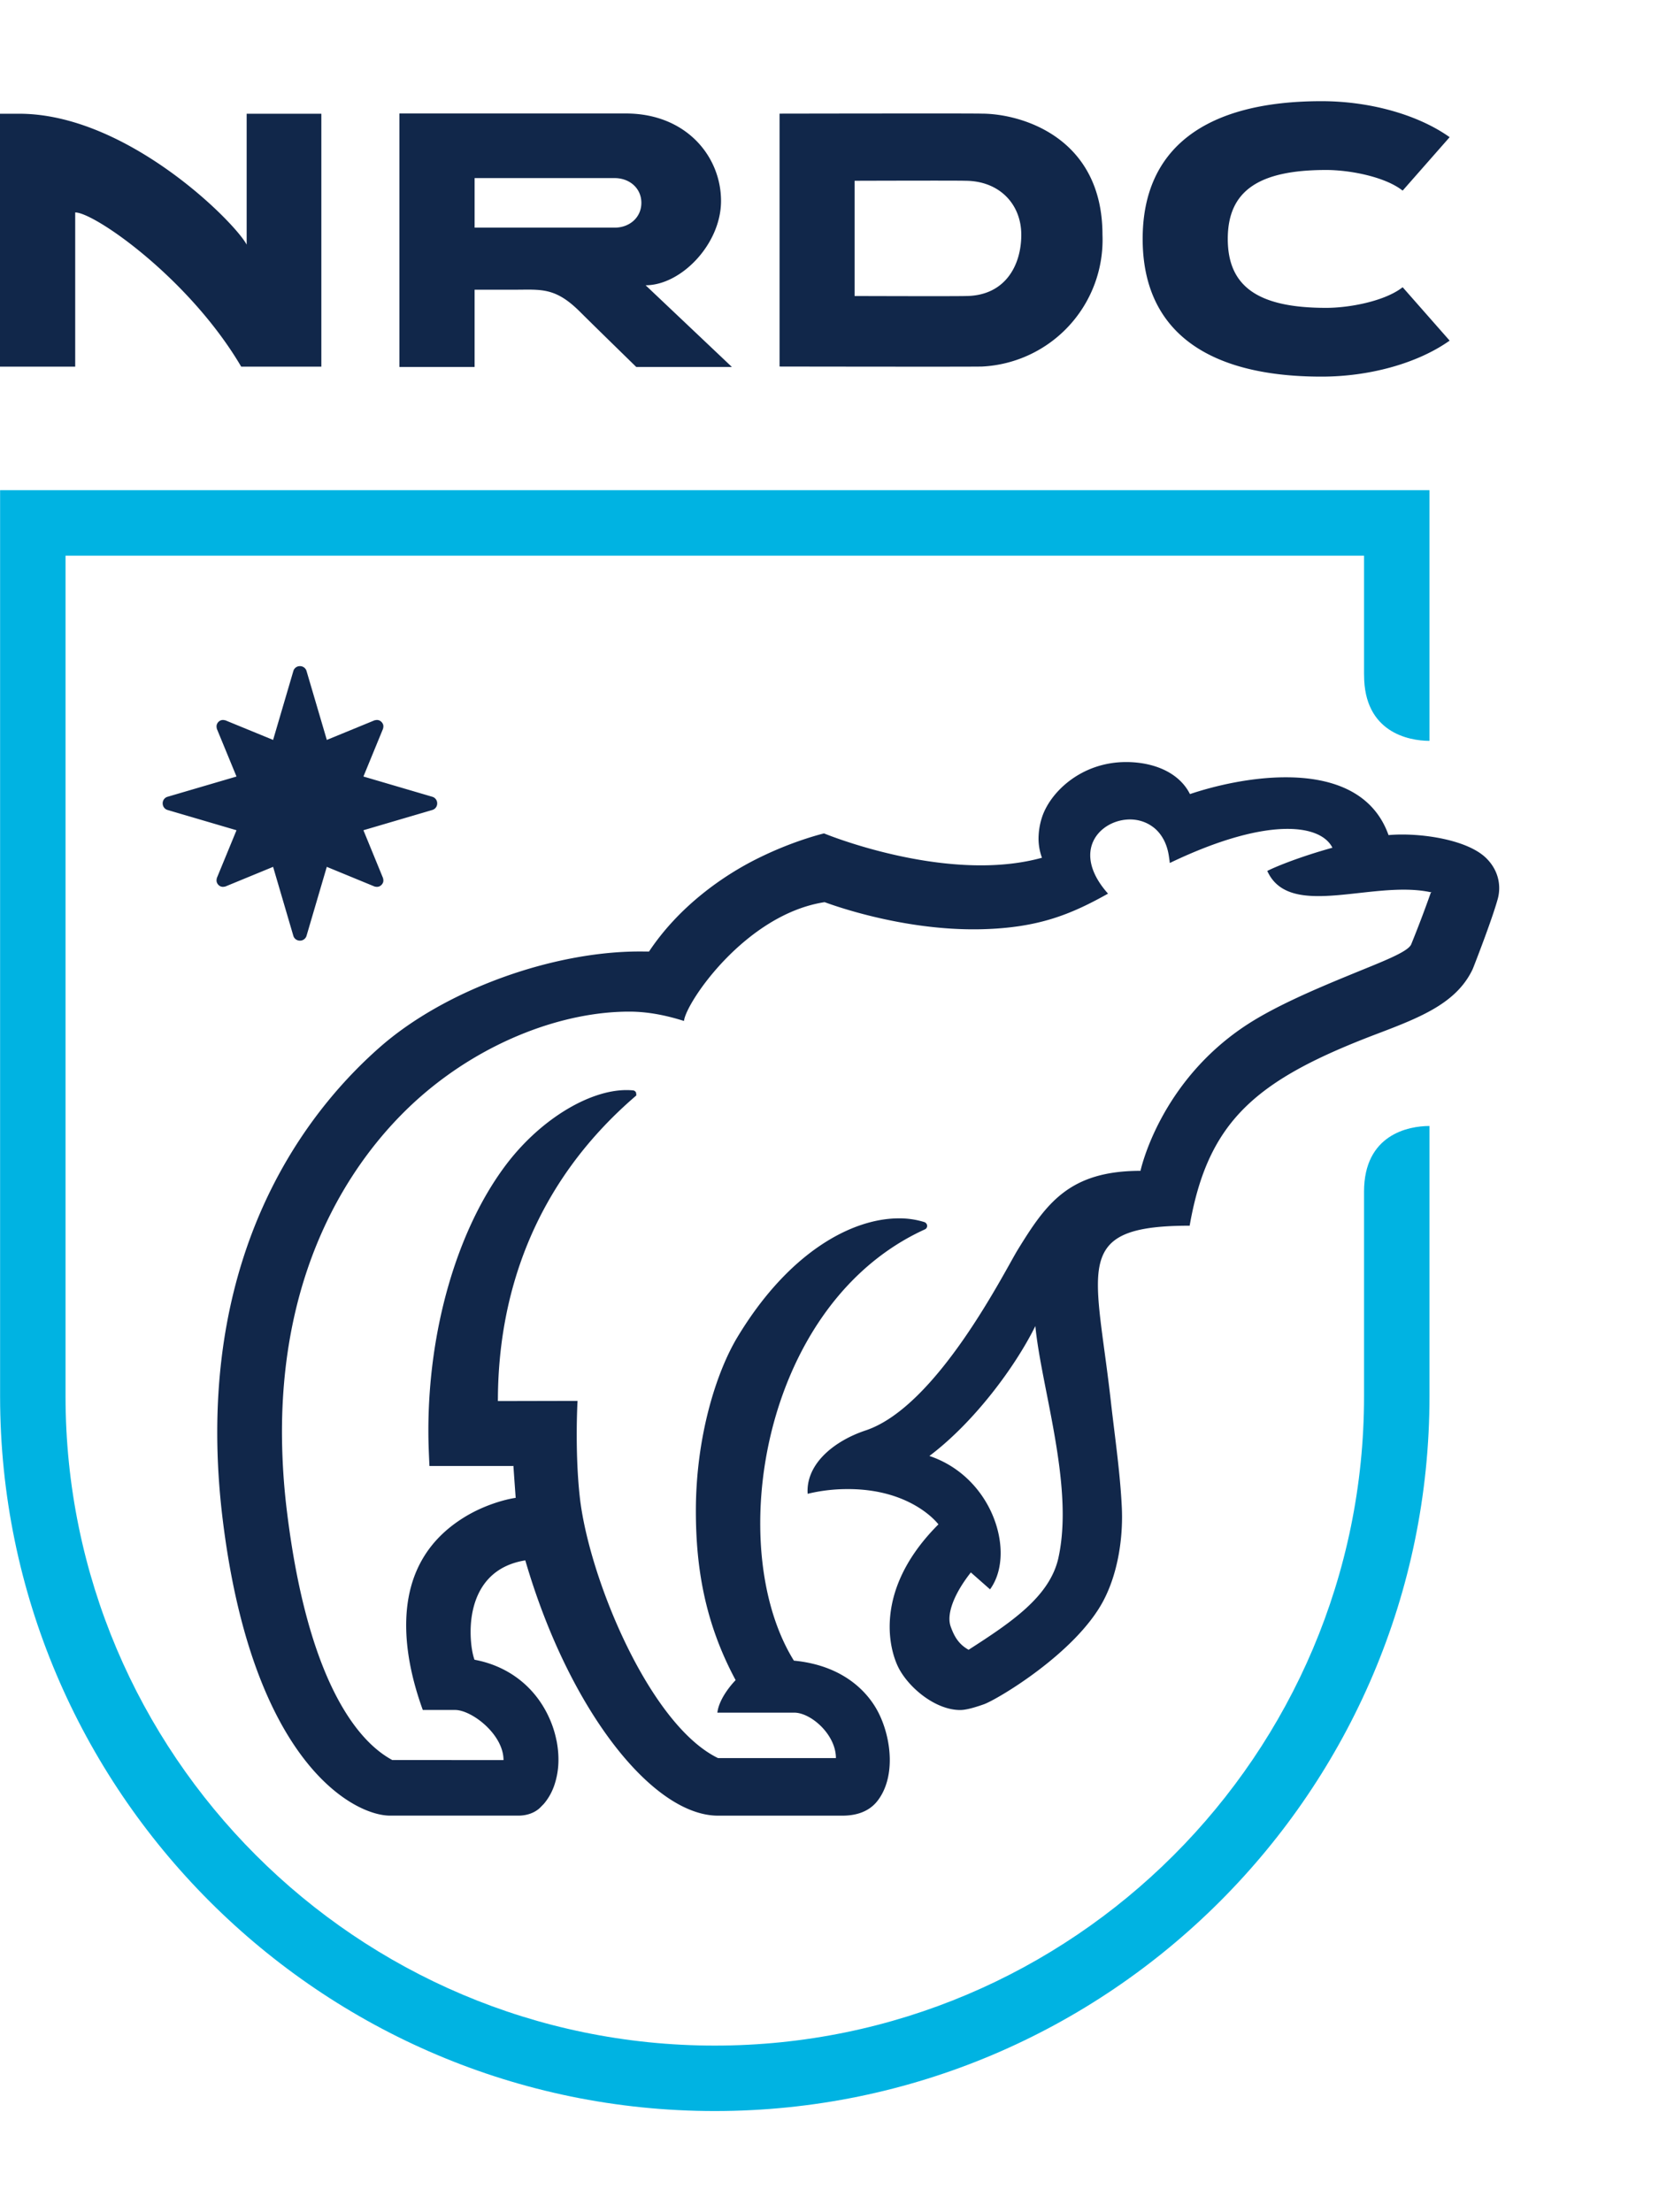 <svg height="2500" width="1875" xmlns="http://www.w3.org/2000/svg" viewBox="1 1 179.961 218"><path d="M144.36 1c-12.697 0-19.409 5.169-19.409 14.937 0 9.776 6.712 14.94 19.408 14.94 5.096 0 10.185-1.388 13.623-3.72l.27-.185-5.096-5.79-.21.152c-1.91 1.365-5.523 2.084-8.098 2.084-7.376 0-10.664-2.309-10.664-7.48 0-5.17 3.288-7.475 10.664-7.475 2.575 0 6.189.714 8.097 2.084l.211.152 5.096-5.795-.27-.186C154.548 2.388 149.455 1 144.36 1zM44.325 2.336V29.83h8.158v-8.381h4.354c2.855 0 4.381-.288 7.058 2.375 1.541 1.537 6.125 6.006 6.125 6.006h10.374l-9.36-8.862c3.854 0 8.18-4.467 8.18-9.144 0-4.859-3.81-9.488-10.319-9.488zm51.936.002c-5.394.005-10.698.015-10.698.015v27.43s20.871.036 21.971 0a13.76 13.76 0 0 0 13.057-14.29c0-10.613-8.85-13.14-13.09-13.14-.362-.02-5.847-.02-11.24-.015zM1 2.363v27.434h8.158V13.068c2.09 0 12.388 7.171 18.008 16.729h8.693V2.363h-8.103V16.56C26.463 14.105 14.76 2.363 3.084 2.363zm51.484 6.98h15.192c1.599 0 2.896 1.085 2.896 2.684 0 1.603-1.297 2.691-2.896 2.691H52.484zm46.946.278c2.908-.005 5.907-.005 6.27.013 3.7 0 6.085 2.527 6.085 5.86s-1.766 6.64-6.053 6.64c-1.1.037-12.027 0-12.027 0v-12.5s2.817-.009 5.725-.013z" fill="#11274a"/><path d="M148.966 119.28v22.195c0 38.834-31.597 70.426-70.427 70.426-38.837 0-70.43-31.593-70.43-70.426v-91.18h140.857V63.11l.004.149c0 6.192 4.822 7.12 7.095 7.124V43.196H1.01v98.279C1.01 184.22 35.79 219 78.54 219c42.745 0 77.525-34.78 77.525-77.525v-29.32c-2.277 0-7.1.921-7.1 7.124" fill="#00b3e2"/><g fill="#11274a"><path d="M42.579 85.422l-.03-.157-2.126-5.187 7.506-2.207a.736.736 0 0 0 .496-.706.74.74 0 0 0-.496-.707l-7.506-2.207 2.127-5.18.029-.156a.696.696 0 0 0-.04-.357c-.004-.01-.015-.018-.018-.029a.75.75 0 0 0-.343-.346c-.01-.004-.021-.011-.032-.015a.785.785 0 0 0-.226-.05.84.84 0 0 0-.131.01l-.157.026-5.18 2.127-2.21-7.507a.741.741 0 0 0-.707-.495.734.734 0 0 0-.703.495l-2.207 7.507-5.183-2.127-.156-.026a.686.686 0 0 0-.357.04l-.033.015a.734.734 0 0 0-.342.346c-.004.007-.011.018-.015.03a.7.7 0 0 0-.05.229c0 .043.003.084.006.127l.026.157 2.134 5.18-7.514 2.206a.736.736 0 0 0-.495.7c0 .295.164.593.495.713l7.514 2.208-2.134 5.186-.026.157c-.003.044-.007.084-.007.127a.701.701 0 0 0 .066.259.75.75 0 0 0 .342.346c.015.004.022.01.033.014.069.03.15.044.23.051.04 0 .08-.004.127-.01l.156-.026 5.183-2.134 2.204 7.51c.12.331.411.492.706.495a.742.742 0 0 0 .707-.495l2.207-7.51 5.183 2.134.157.03c.043.003.087.006.127.006a.77.77 0 0 0 .23-.05c.01-.005.021-.012.029-.015a.725.725 0 0 0 .346-.346c.003-.011.014-.019.018-.03.03-.069.044-.149.047-.229 0-.044-.003-.084-.007-.127M115.815 158.99c-.933 4.196-5.067 6.971-9.736 9.973l-.011.01-.01-.01c-1.16-.649-1.596-1.592-1.931-2.51a2.526 2.526 0 0 1-.135-.838c0-1.318.82-3.125 2.31-5.022l.01-.015 2.083 1.836c.769-1.05 1.151-2.433 1.151-3.937 0-3.978-2.651-8.8-7.685-10.516l-.04-.014.03-.026c4.832-3.653 9.258-9.63 11.429-14.004l.029-.066.007.073c.546 5.463 2.96 13.436 2.96 20.364 0 1.639-.138 3.22-.462 4.702m-54.44 19.843c-.008-.025-.011-.058-.022-.087a11.095 11.095 0 0 0-.627-2.047c-1.467-3.548-4.447-5.94-8.238-6.647h-.015l-.004-.015c-.2-.521-.418-1.65-.418-2.994-.004-2.965 1.085-6.979 5.911-7.769l.018-.004.004.004c4.706 16.16 13.782 27.688 20.914 27.688h13.45c1.188 0 2.823-.247 3.887-1.668.914-1.213 1.285-2.775 1.285-4.363 0-1.912-.542-3.88-1.34-5.354-1.002-1.858-3.53-4.895-9.055-5.43h-.007l-.007-.012c-2.411-3.89-3.643-9.193-3.643-14.882 0-12.289 5.755-26.37 17.855-31.88a.412.412 0 0 0 .251-.38.45.45 0 0 0-.32-.418 9.069 9.069 0 0 0-2.743-.4c-5.04 0-11.91 3.594-17.505 12.863-2.323 3.85-4.52 10.85-4.52 18.867 0 6.035.933 12.074 4.313 18.357 0 0-1.767 1.763-1.982 3.526h8.337c1.814 0 4.524 2.375 4.524 4.928H78.886c-7.43-3.61-14.041-19.595-15-28.377-.55-5.07-.236-10.366-.236-10.366l-8.64.019c0-11.153 3.632-23.373 14.974-33.112.08-.07.025-.164.025-.255 0-.16-.156-.313-.338-.331a7.861 7.861 0 0 0-.721-.033c-4.047 0-9.474 3.227-13.25 8.359-5.14 6.975-8.232 17.624-8.232 28.566 0 1.238.036 2.083.116 3.85h9.102v-.11c.102 1.515.255 3.588.255 3.592l.004-.011-.019-.015s-.743.095-1.853.437c-1.115.346-2.597.925-4.08 1.901-2.968 1.942-5.933 5.314-5.933 11.477 0 2.597.525 5.66 1.803 9.19h3.5c1.81 0 5.256 2.647 5.256 5.434H43.556c-2.01-1.104-8.782-5.53-11.415-26.844a71.341 71.341 0 0 1-.554-8.727c0-19.97 9.2-31.374 15.269-36.593 6.782-5.842 15.242-9.015 22.403-9.015 2.12 0 4.123.441 5.937 1.013.19-1.967 6.665-11.564 15.25-12.886.03-.007 8.162 3.168 17.108 2.935 6.05-.16 9.564-1.573 13.64-3.86-1.377-1.541-1.93-2.969-1.93-4.164 0-2.363 2.16-3.879 4.312-3.882.903 0 1.792.277 2.535.848.014.011.022.019.036.026.394.31.74.71 1.02 1.206l.051.087c.27.503.47 1.096.575 1.796l.011.076c.03.222.073.44.088.685 5.547-2.663 9.801-3.7 12.77-3.7 2.615 0 4.235.804 4.862 2.02l.01.023-.025.007c-3.383.94-6.002 1.985-7.04 2.51.972 2.159 3.023 2.73 5.55 2.73 2.794 0 6.16-.698 9.245-.698 1.06 0 2.083.083 3.04.302l.023.007-.12.018a129.427 129.427 0 0 1-2.124 5.598c-.368.86-3.23 1.909-6.83 3.395-3.598 1.478-7.79 3.274-10.831 5.226-9.648 6.207-11.706 15.95-11.706 15.95-7.747 0-10.235 3.555-13.313 8.559-1.424 2.316-8.741 17.017-16.506 19.599-3.29 1.096-6.298 3.46-6.298 6.567 0 .11.008.193.011.306a18.214 18.214 0 0 1 4.229-.51c7.077-.058 9.947 3.813 9.947 3.813l.014.007c-4.184 4.189-5.292 8.144-5.292 11.113 0 2.203.627 3.86 1.067 4.644 1.228 2.181 4.021 4.385 6.578 4.385.426 0 1.151-.117 2.568-.62 1.413-.495 9.98-5.557 12.974-11.243 1.486-2.823 2.018-6.254 2.018-9.062 0-.342-.007-.674-.022-.994-.179-3.843-.762-7.725-1.191-11.55-.627-5.576-1.403-9.673-1.403-12.61-.004-2.37.503-3.987 2.007-5.01 1.5-1.017 3.992-1.443 7.944-1.443 2.003-11.462 7.274-15.862 20.43-20.848 4.789-1.814 8.53-3.351 10.252-6.939l.099-.237c.47-1.201 2.046-5.295 2.622-7.357.12-.415.175-.83.175-1.238 0-1.17-.46-2.284-1.344-3.184-1.803-1.85-6.028-2.626-9.193-2.626-.517 0-1.006.022-1.45.062l-.014.004-.007-.014c-1.712-4.786-6.316-6.258-11.128-6.258-3.762-.004-7.652.896-10.39 1.814l-.019.007-.007-.014c-1.067-2.127-3.53-3.362-6.582-3.457-.112-.004-.229-.004-.338-.004-4.94 0-8.326 3.358-9.157 6.1a7.623 7.623 0 0 0-.342 2.179c0 .707.12 1.399.364 2.08l.01.022-.021.004c-2.13.586-4.382.819-6.61.819-8.607 0-16.94-3.435-17.01-3.464-.033.007-.798.186-2.047.598a38.96 38.96 0 0 0-5.008 2.047c-3.94 1.93-8.69 5.295-11.932 10.169 0 0-.685-.007-1.023-.007-9.394 0-21.03 4.112-28.155 10.365-6.957 6.105-17.657 19.13-17.657 41.795 0 3.034.189 6.203.608 9.583 3.252 26.282 14.212 31.986 18.142 31.986h13.913c.82 0 1.64-.237 2.258-.768.117-.106.223-.215.332-.332.073-.069.142-.138.207-.215a6.086 6.086 0 0 0 .984-1.66c.025-.059.047-.12.073-.186a8.57 8.57 0 0 0 .495-2.932c0-.663-.07-1.348-.204-2.036"/></g></svg>
